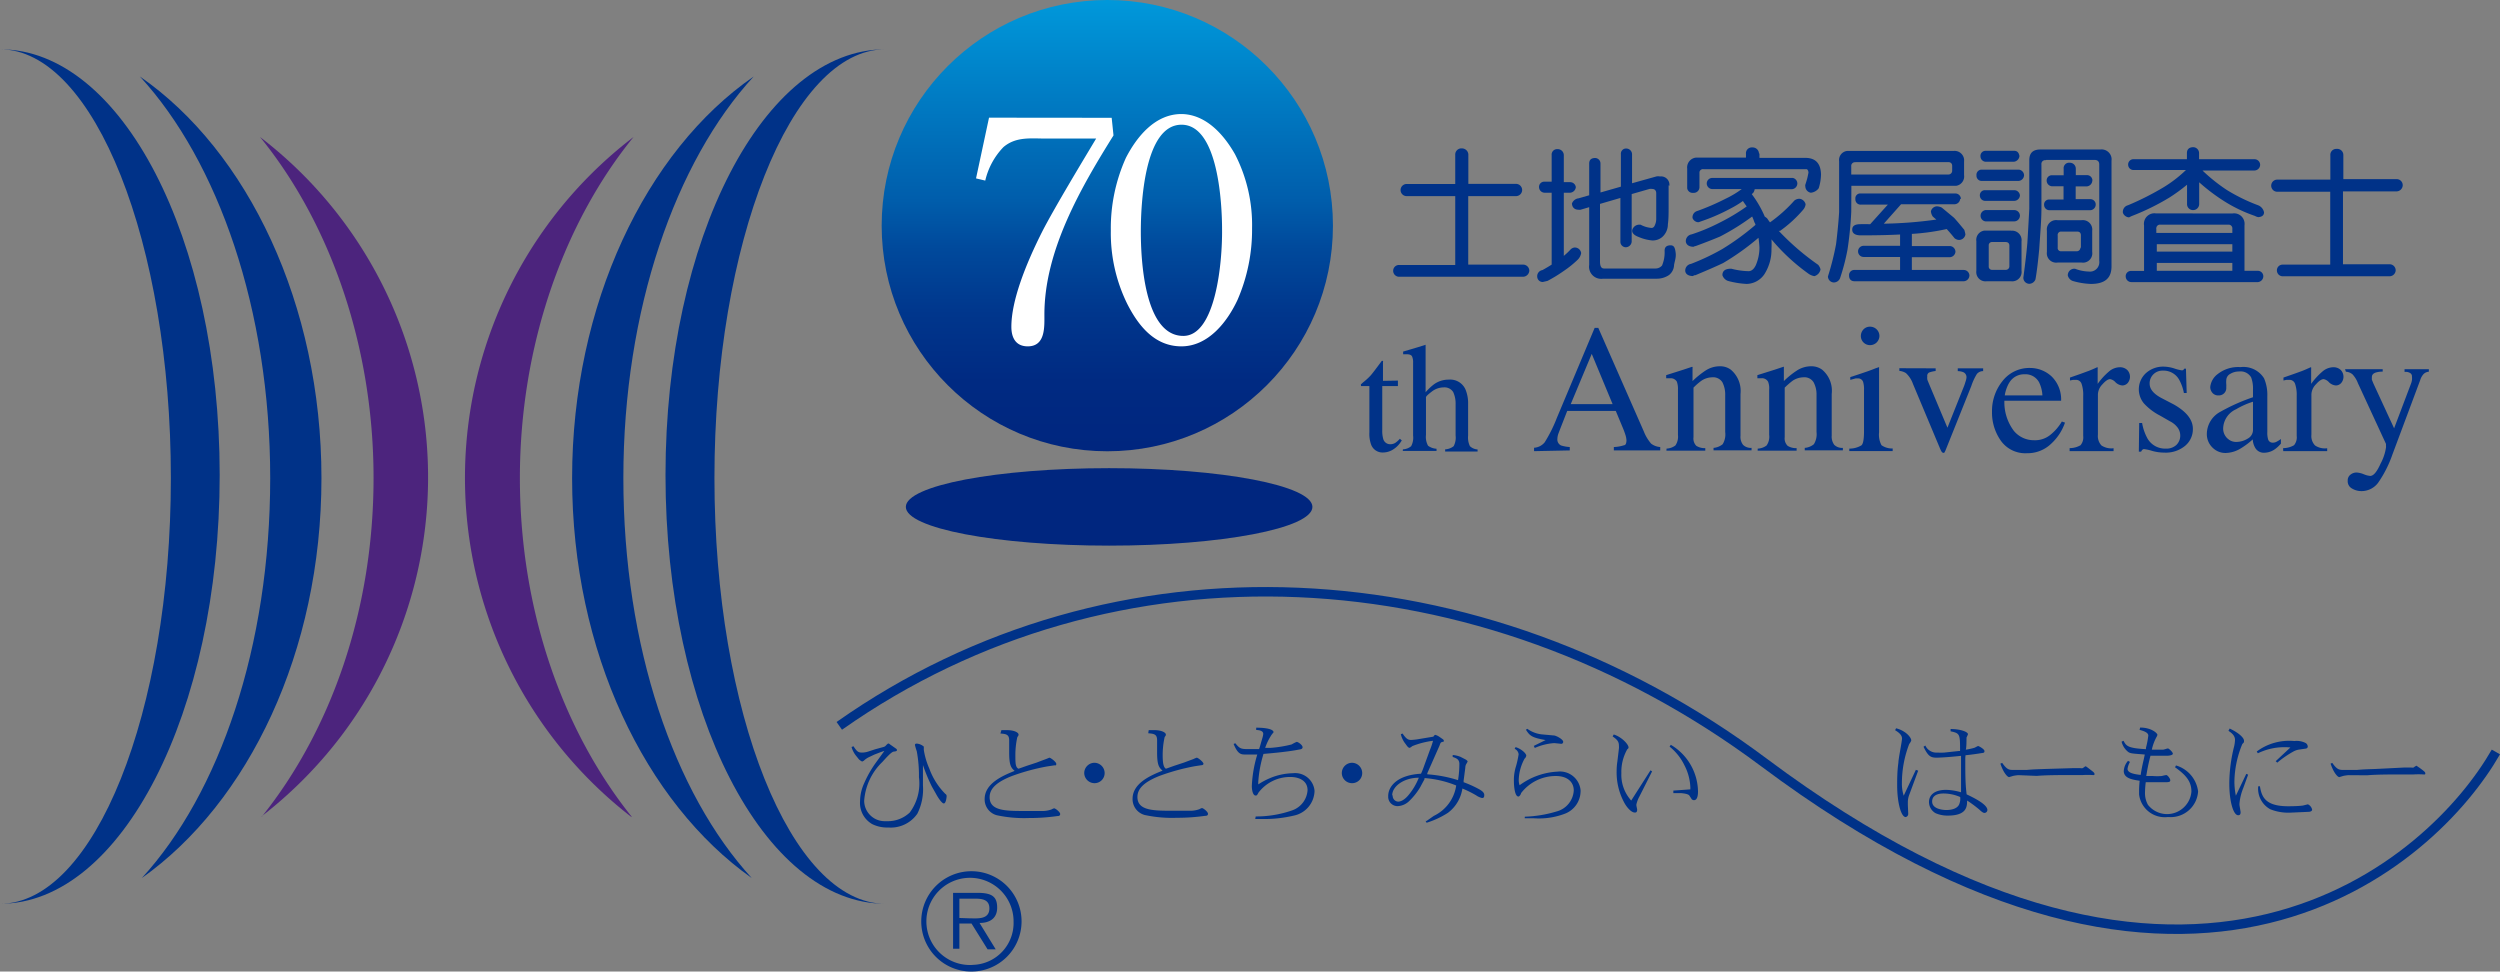 <svg id="レイヤー_1" data-name="レイヤー 1" xmlns="http://www.w3.org/2000/svg" xmlns:xlink="http://www.w3.org/1999/xlink" width="205.86" height="80" viewBox="0 0 205.86 80"><rect x="0" y="0" width="205.86" height="80" fill="#808080" stroke="none"/><defs><style>.cls-1{fill:#003288;}.cls-2{fill:#4c247d;}.cls-3{fill:none;stroke:#003288;stroke-width:0.78px;}.cls-4{fill:url(#名称未設定グラデーション_2);}.cls-5{fill:#fff;}.cls-6{fill:#00267f;}</style><linearGradient id="名称未設定グラデーション_2" x1="8.09" y1="84" x2="8.09" y2="83" gradientTransform="matrix(37.17, 0, 0, -37.17, -209.57, 3122.11)" gradientUnits="userSpaceOnUse"><stop offset="0" stop-color="#0099db"/><stop offset="0.45" stop-color="#005dab"/><stop offset="0.55" stop-color="#004a9c"/><stop offset="0.7" stop-color="#00368c"/><stop offset="0.85" stop-color="#002a82"/><stop offset="1" stop-color="#00267f"/><stop offset="1" stop-color="#004c9c"/><stop offset="1" stop-color="#005dab"/><stop offset="1" stop-color="#0054a4"/><stop offset="1" stop-color="#003e92"/><stop offset="1" stop-color="#00267f"/></linearGradient></defs><g id="グループ_64" data-name="グループ 64"><g id="グループ_54" data-name="グループ 54"><path id="パス_367" data-name="パス 367" class="cls-1" d="M72.9,4.06c-7.77,0-14.07,16-14.07,35.3s6.3,35.06,14.07,35.06c-10,0-18.1-15.78-18.1-35.3S62.91,4.06,72.9,4.06Z"/><path id="パス_368" data-name="パス 368" class="cls-1" d="M62.06,6.3c-6.44,7-10.73,19.19-10.73,33.07S55.51,65.32,61.9,72.3c-8.76-6.2-14.79-18.64-14.79-32.93S53.17,12.44,62.06,6.3Z"/><path id="パス_369" data-name="パス 369" class="cls-2" d="M52,67.23c-5.68-7.1-9.19-17-9.19-27.87s3.59-21,9.36-28.08a35.31,35.31,0,0,0-.17,56Z"/><path id="パス_370" data-name="パス 370" class="cls-1" d="M0,4.06c7.77,0,14.07,16,14.07,35.3S7.77,74.42,0,74.42c10,0,18.09-15.78,18.09-35.3S10,4.06,0,4.06Z"/><path id="パス_371" data-name="パス 371" class="cls-1" d="M11.52,6.3c6.44,7,10.73,19.19,10.73,33.07S18.07,65.32,11.68,72.3c8.76-6.2,14.79-18.64,14.79-32.93S20.4,12.44,11.52,6.3Z"/><path id="パス_372" data-name="パス 372" class="cls-2" d="M21.57,67.23c5.69-7.1,9.19-17,9.19-27.87s-3.58-21-9.35-28.08A35.29,35.29,0,0,1,28,60.73a35.55,35.55,0,0,1-6.47,6.5Z"/></g><g id="グループ_58" data-name="グループ 58"><path id="パス_373" data-name="パス 373" class="cls-1" d="M80,79.46a3.59,3.59,0,1,1,3.46-3.71v.11a3.45,3.45,0,0,1-3.32,3.59ZM80,80a4.13,4.13,0,1,0-4.14-4.14A4.12,4.12,0,0,0,80,80Zm.66-4c.82,0,1.45-.36,1.45-1.26s-.41-1.22-1.63-1.22h-2v4.6H79V76.05h1l1.32,2.12h.67ZM79,75.59V74h1.32c.56,0,1.15.08,1.15.8,0,.94-1,.82-1.61.82Z"/><g id="グループ_57" data-name="グループ 57"><g id="グループ_55" data-name="グループ 55"><path id="パス_374" data-name="パス 374" class="cls-1" d="M157.13,67a.26.26,0,0,1-.21.28h0c-.37,0-.7-1.17-.7-2.62,0-.43,0-1.16.1-1.85,0-.32.3-1.76.3-2s-.19-.46-.57-.68l.08-.16c.77.19,1.25.74,1.25,1,0,0,0,.07-.17.3a9,9,0,0,0-.6,3.25,3.19,3.19,0,0,0,.15,1l1-2.13.19.07-.74,2a1.73,1.73,0,0,0-.11.6s0,.11,0,.22Zm2.9-1.66c-.15,0-.93,0-.93.66s1,.7,1.15.7.83,0,1.06-.43a1.19,1.19,0,0,0,.1-.64A3.45,3.45,0,0,0,160,65.34Zm1.8-2.93c0,1.41,0,2.1.11,3,.44.21,1.71.8,1.71,1.29a.25.25,0,0,1-.25.24c-.13,0-.36-.22-.42-.28a9.75,9.75,0,0,0-1-.74c0,.53-.05,1.24-1.6,1.24a2.46,2.46,0,0,1-1-.2,1.07,1.07,0,0,1-.54-.92c0-.5.37-1,1.41-1a4.65,4.65,0,0,1,1.23.2c0-1.59,0-2,0-3-1.3.14-1.94.15-2,.15-.48,0-.7-.09-1.09-.9l.15-.1a1,1,0,0,0,1,.58,5.25,5.25,0,0,0,.56,0l1.2-.13.1,0c0-1.38,0-1.46-.78-1.62l0-.19c.8,0,1.43.23,1.43.43a2,2,0,0,1-.12.27c0,.2,0,.88-.06,1a5.18,5.18,0,0,0,.66-.14c.06,0,.31-.16.36-.16s.52.25.52.42-.12.14-.35.18-.8.12-1.21.16Z"/><path id="パス_375" data-name="パス 375" class="cls-1" d="M166.21,63.83a3.32,3.32,0,0,0-.44.06l-.33.1c-.14,0-.48-.37-.72-1.11l.15-.06c.4.58.59.58.94.58s1,0,1.08,0c.5-.05,1.05-.06,1.54-.08l2.33-.07.54,0a.5.5,0,0,0,.21,0s.19-.15.23-.15.23.16.25.17c.42.32.48.36.48.47s-.08.08-.11.08h-.06a6.68,6.68,0,0,0-.78,0H171c-1.27,0-2.49,0-3.28.07Z"/><path id="パス_376" data-name="パス 376" class="cls-1" d="M176.61,62.13c-1-.08-1.16-.08-1.35-.2a1.52,1.52,0,0,1-.56-.86l.16-.07c.22.41.32.61,1.85.69a.5.5,0,0,1,0-.12,7.31,7.31,0,0,0,.19-1c0-.28-.47-.4-.72-.47l.05-.19c.93,0,1.42.47,1.42.6a.51.51,0,0,1-.07.17,3.9,3.9,0,0,0-.39,1.05c.31,0,.62,0,.93,0,.06,0,.33-.1.4-.1s.4.3.4.43-.32.17-.46.17l-1.08,0-.3,0q-.16.6-.27,1.2l-.08.47h.54a4.54,4.54,0,0,0,.74,0,3.41,3.41,0,0,1,.37-.08c.1,0,.33.29.33.43s-.12.15-.3.16l-.62,0c-.33,0-.86,0-1.1,0a7.18,7.18,0,0,0-.06.79,2,2,0,0,0,.24,1.07,2,2,0,0,0,2.82.33,2,2,0,0,0,.76-1.42c0-.86-.48-1.38-1.35-2l.08-.15A2.56,2.56,0,0,1,181,65.17a2.26,2.26,0,0,1-2.41,2.11h-.1a2.13,2.13,0,0,1-2.35-1.87c0-.08,0-.17,0-.25s0-.43.05-.87c-.6-.09-1.31-.2-1.31-.8a1.38,1.38,0,0,1,.35-.84l.16.09a1.61,1.61,0,0,0-.2.57c0,.37.66.45,1.08.5.07-.42.11-.68.26-1.3Z"/><path id="パス_377" data-name="パス 377" class="cls-1" d="M185.12,63.79l-.4,1.1a4.43,4.43,0,0,0-.31,1.24,1.09,1.09,0,0,0,0,.18l.09.55c0,.11,0,.27-.2.27-.4,0-.73-1.15-.73-2.61a12.74,12.74,0,0,1,.4-3.07,3,3,0,0,0,.07-.52c0-.34-.24-.55-.54-.75l.1-.19c.92.44,1.18.83,1.18,1s0,.12-.14.28a8.37,8.37,0,0,0-.65,3.08,5.81,5.81,0,0,0,.12,1.17l.86-1.8Zm.71-1.91a4.47,4.47,0,0,1,3.1-.86,1.62,1.62,0,0,1,.94.17.37.37,0,0,1,.16.28c0,.1-.07.17-.21.18l-.49.07a1.41,1.41,0,0,0-.44.14,8.11,8.11,0,0,0-1.37.94l-.13-.12,1.21-1.13a5,5,0,0,0-2.68.48Zm.26,2.86c.14.81.38,1.65,2.32,1.65.09,0,.86,0,1.23-.06l.4-.1a.62.62,0,0,1,.35.44c0,.16-.24.18-.3.18l-1.58.07a4,4,0,0,1-1.56-.28,1.93,1.93,0,0,1-1-1.89Z"/><path id="パス_378" data-name="パス 378" class="cls-1" d="M193.4,63.83a3.32,3.32,0,0,0-.44.06l-.33.1c-.14,0-.48-.37-.72-1.11l.14-.06c.4.58.6.58.95.58s1,0,1.08,0c.5-.05,1-.06,1.55-.08L198,63.2l.54,0a.5.5,0,0,0,.21,0,1.14,1.14,0,0,1,.23-.15s.23.16.25.17c.43.32.48.36.48.47s-.08.08-.11.08h-.06a6.68,6.68,0,0,0-.78,0h-.56c-1.26,0-2.49,0-3.28.07Z"/></g><path id="パス_379" data-name="パス 379" class="cls-3" d="M69.11,59.77c22.58-15.9,52.84-14.39,76.12,3,35.47,26.54,55.21,8.05,60.29-.85"/><g id="グループ_56" data-name="グループ 56"><path id="パス_380" data-name="パス 380" class="cls-1" d="M70.53,62.28a2,2,0,0,1-.41-.77l.16-.06c.28.43.39.52.7.52a1.69,1.69,0,0,0,.5-.08l.58-.19.73-.2a.46.46,0,0,0,.13-.08,1.34,1.34,0,0,1,.21-.2.25.25,0,0,1,.16.08l.5.35a.16.16,0,0,1,.07.11c0,.08-.07.11-.27.13s-.7.6-.93.85a4.91,4.91,0,0,0-1.5,3.2,1.69,1.69,0,0,0,1.7,1.68l.2,0a2.63,2.63,0,0,0,1.85-.71A4,4,0,0,0,75.67,64a10.92,10.92,0,0,0-.18-2.14,4.91,4.91,0,0,1-.15-.51c0-.12.11-.12.15-.12a1,1,0,0,1,.58.25s0,.06,0,.27a6.13,6.13,0,0,0,.45,1.53,5.72,5.72,0,0,0,1.32,2.09.21.21,0,0,1,.11.18c0,.11-.06.61-.23.61s-.51-.53-.64-.78l-.34-.6A14.49,14.49,0,0,1,76,63h0s0,0,0,0,0,.57,0,.68c0,.38,0,.64,0,1A4.51,4.51,0,0,1,75.54,67a2.66,2.66,0,0,1-2.39,1.14,2.77,2.77,0,0,1-1.33-.28,2,2,0,0,1-1-1.88,3.65,3.65,0,0,1,.34-1.49,9.12,9.12,0,0,1,1-1.74l.6-.83.06-.09-.29.1-.52.2-.4.19a1.58,1.58,0,0,0-.5.34c-.06,0-.08.05-.11.05s-.22-.12-.28-.19Z"/><path id="パス_381" data-name="パス 381" class="cls-1" d="M82.46,60.12h.41c.76,0,1,.25,1,.35s0,.08-.1.23a6.8,6.8,0,0,0-.16,1.49c0,.61,0,1,.26,1.11l.68-.24.82-.27.39-.15.38-.14.27-.11c.1,0,.57.35.57.51s-.09.12-.15.12l-.6.09a17.39,17.39,0,0,0-2.93.8c-1.36.54-1.81,1.1-1.81,1.74,0,1.13,1.34,1.13,2.92,1.13h.87l.64,0a2.15,2.15,0,0,0,.67-.13.78.78,0,0,1,.21-.09c.11,0,.5.31.5.47s-.15.17-.25.17a16.49,16.49,0,0,1-2.33.16,10.68,10.68,0,0,1-2.64-.23,1.35,1.35,0,0,1-1-1.33c0-1.28,1.46-1.92,2.47-2.32-.29-.26-.45-.44-.45-1.52,0-.15,0-.86,0-1,0-.5-.28-.52-.72-.56Z"/><path id="パス_382" data-name="パス 382" class="cls-1" d="M94.59,60.12H95c.76,0,1,.25,1,.35s0,.08-.1.23a6.8,6.8,0,0,0-.16,1.49c0,.61.06,1,.27,1.11l.67-.24.82-.27.4-.15.38-.14a1.69,1.69,0,0,1,.27-.11c.09,0,.55.35.55.51A.13.13,0,0,1,99,63l-.6.09a17.54,17.54,0,0,0-2.92.8c-1.36.54-1.82,1.1-1.82,1.74,0,1.13,1.34,1.13,2.92,1.13h.87l.65,0a2.21,2.21,0,0,0,.67-.13.72.72,0,0,1,.2-.09c.12,0,.5.31.5.47s-.14.17-.24.17a16.49,16.49,0,0,1-2.33.16,10.6,10.6,0,0,1-2.64-.23,1.35,1.35,0,0,1-1-1.33c0-1.28,1.46-1.92,2.47-2.32-.29-.26-.45-.44-.45-1.52,0-.15,0-.86,0-1,0-.5-.29-.52-.73-.56Z"/><path id="パス_383" data-name="パス 383" class="cls-1" d="M103.4,67.23a9,9,0,0,0,3-.5,1.89,1.89,0,0,0,1.27-1.66c0-.82-.75-1.09-1.41-1.09a3.26,3.26,0,0,0-2.64,1.3c-.11.23-.16.23-.22.23-.27,0-.32-.58-.32-.78a10.34,10.34,0,0,1,.45-2.6h-.33l-.62,0c-.38,0-.64,0-1-.87l.14-.06c.36.44.46.49,1.08.48h.88s.07-.21.1-.32l.19-.66a1.28,1.28,0,0,0,.05-.27c0-.28-.38-.31-.58-.32v-.19c.84,0,1.43.13,1.43.38,0,0-.19.23-.21.28a4.53,4.53,0,0,0-.48,1l.47,0a9.84,9.84,0,0,0,1.71-.28,3.17,3.17,0,0,1,.41-.21c.13,0,.49.26.49.44s-.25.18-.28.19c-1.09.22-2.86.35-2.94.36a10.12,10.12,0,0,0-.43,2.31s0,.16,0,.2a5.91,5.91,0,0,1,.93-.5,5.11,5.11,0,0,1,1.93-.42,1.6,1.6,0,0,1,1.77,1.4.76.76,0,0,1,0,.15,2.13,2.13,0,0,1-1.7,1.94,10.55,10.55,0,0,1-2.63.28h-.55Z"/><path id="パス_384" data-name="パス 384" class="cls-1" d="M118.07,67.18a3.29,3.29,0,0,0,1.84-2.5,8.64,8.64,0,0,0-2.61-.61c0,.07,0,.08,0,.09l-.36.67A5.51,5.51,0,0,1,116,66a1.46,1.46,0,0,1-.89.38.77.77,0,0,1-.8-.73v-.11c0-.71.64-1.71,2.7-1.83a4.34,4.34,0,0,0,.17-.4l.56-1.54A5.57,5.57,0,0,0,118,61a6.83,6.83,0,0,0-1.71.44.77.77,0,0,1-.21.14c-.11,0-.19-.11-.34-.32a2,2,0,0,1-.39-.8l.14-.06c.29.42.44.53.7.53a4.5,4.5,0,0,0,.63-.07l1.21-.2s.09-.15.16-.15a1.22,1.22,0,0,1,.36.18c.3.21.34.22.34.31s0,.06-.15.1-.16.2-.21.31l-1,2.26,0,.09a10.88,10.88,0,0,1,2.53.48,8.42,8.42,0,0,0,.11-1.33c0-.35-.19-.46-.55-.58l0-.16a2.13,2.13,0,0,1,.66.16l.39.2s.18.1.18.18a1.71,1.71,0,0,1-.13.23.67.67,0,0,0-.06.28l-.14,1.06s0,.11,0,.13a9.78,9.78,0,0,1,1.19.53c.3.16.51.31.51.52s-.06.25-.19.25a1.4,1.4,0,0,1-.48-.22,9.13,9.13,0,0,0-1.13-.56,3.07,3.07,0,0,1-1.19,2,7.23,7.23,0,0,1-1.76.82l-.08-.15.08,0Zm-3.39-1.68a.48.48,0,0,0,.44.51h0c.43,0,.82-.48.92-.61a5.14,5.14,0,0,0,.79-1.36c-1.22,0-2.19.7-2.19,1.45Z"/><path id="パス_385" data-name="パス 385" class="cls-1" d="M125.56,67.25a10.1,10.1,0,0,0,2.61-.43,1.9,1.9,0,0,0,1.42-1.73c0-.66-.48-1.19-1.48-1.19a3.6,3.6,0,0,0-2.86,1.41c0,.07-.12.28-.22.28-.29,0-.37-.82-.37-1.28a3.75,3.75,0,0,1,.17-1.2,7.7,7.7,0,0,0,.22-1,.56.56,0,0,0-.33-.45l.08-.14c.44.13.88.51.88.71a.42.42,0,0,1-.14.24,3.86,3.86,0,0,0-.48,1.72,1.25,1.25,0,0,0,.07.47,5.74,5.74,0,0,1,3.11-1.12,1.71,1.71,0,0,1,1.91,1.51.76.76,0,0,1,0,.15,2,2,0,0,1-1.28,1.8,6,6,0,0,1-2.58.38h-.74Zm1.71-6.31c-1.16-.2-1.31-.37-1.62-.85l.11-.08a2.52,2.52,0,0,0,1.18.46l1,.09c.19,0,.78.32.78.52a.16.16,0,0,1-.15.17h0l-.58-.06a4.71,4.71,0,0,0-1.61.4l-.08-.17Z"/><path id="パス_386" data-name="パス 386" class="cls-1" d="M133.31,61.62a1.21,1.21,0,0,0,0-.19c0-.33-.09-.49-.52-.79l.09-.16c.63.19,1.22.8,1.22,1.07,0,.05,0,.06-.11.16a3.75,3.75,0,0,0-.48,1.94,3.17,3.17,0,0,0,.81,2.27l1.59-2.49.13.09L135,65.58a2.43,2.43,0,0,0-.25.65.49.49,0,0,0,0,.12l.06.3c0,.09,0,.26-.18.26-.38,0-.78-.63-.84-.74a5.23,5.23,0,0,1-.67-2.68,5.12,5.12,0,0,1,.06-.78ZM139.19,65s0-.15,0-.19a4.32,4.32,0,0,0-.49-1.8,4.45,4.45,0,0,0-1.22-1.53l.1-.15a4.54,4.54,0,0,1,2.24,3.84c0,.14,0,.72-.33.72a.29.29,0,0,1-.18-.07l-.2-.31c-.11-.15-.51-.18-.67-.2l-.65,0V65.1Z"/><path id="パス_387" data-name="パス 387" class="cls-1" d="M89.28,63.66a.85.85,0,0,0,.85.83.83.83,0,0,0,.83-.84.85.85,0,0,0-.84-.84.85.85,0,0,0-.84.85Z"/><path id="パス_388" data-name="パス 388" class="cls-1" d="M110.49,63.66a.84.84,0,0,0,.85.83.83.83,0,0,0,.83-.84.85.85,0,0,0-.84-.84.85.85,0,0,0-.84.85Z"/></g></g></g><g id="グループ_59" data-name="グループ 59"><circle id="楕円形_5" data-name="楕円形 5" class="cls-4" cx="91.18" cy="18.58" r="18.58"/><path id="パス_389" data-name="パス 389" class="cls-5" d="M91.54,9.7l.15,1.45C89,15.46,86,20.63,86,25.9c0,1,.1,2.62-1.37,2.62-1,0-1.35-.73-1.35-1.61,0-2.1,1.11-5,2.54-7.84,1-1.95,3.35-5.84,4.44-7.66H86.16c-1.27,0-2.49-.18-3.53.7a5.89,5.89,0,0,0-1.5,2.76l-.76-.18,1.07-5Z"/><path id="パス_390" data-name="パス 390" class="cls-5" d="M101.7,12.71a12.72,12.72,0,0,1,1.4,6.08,14.47,14.47,0,0,1-1.2,5.91c-.85,1.82-2.41,3.82-4.62,3.82s-3.55-1.71-4.46-3.5A13.19,13.19,0,0,1,91.47,19,14.1,14.1,0,0,1,92.71,13c.91-1.77,2.42-3.61,4.57-3.61C99.28,9.41,100.76,11.05,101.7,12.71Zm-4.41-2.44c-3.09,0-3.35,6.65-3.35,8.78s.23,8.61,3.5,8.61c2.65,0,3.22-6,3.19-8.77,0-2.1-.31-8.62-3.34-8.62Z"/><ellipse id="楕円形_6" data-name="楕円形 6" class="cls-6" cx="91.33" cy="41.74" rx="16.74" ry="3.19"/></g><g id="グループ_62" data-name="グループ 62"><g id="グループ_60" data-name="グループ 60"><path id="パス_391" data-name="パス 391" class="cls-1" d="M115.11,31.34v.45h-1.29v3.63a2.49,2.49,0,0,0,.08.72.59.59,0,0,0,.59.44.8.8,0,0,0,.4-.11,2.05,2.05,0,0,0,.38-.34l.16.14-.13.19a2.09,2.09,0,0,1-.7.62,1.58,1.58,0,0,1-.7.18,1,1,0,0,1-1-.66,2.59,2.59,0,0,1-.14-1V31.79h-.69a.1.1,0,0,1,0,0,0,0,0,0,1,0-.05.12.12,0,0,1,0-.1l.18-.16a5,5,0,0,0,.63-.58c.13-.15.43-.54.9-1.18a.17.17,0,0,1,.1,0,.16.16,0,0,1,0,.1v1.54Z"/><path id="パス_392" data-name="パス 392" class="cls-1" d="M115.52,37a1.12,1.12,0,0,0,.68-.26,1.48,1.48,0,0,0,.16-.88v-6a1.14,1.14,0,0,0-.09-.52c-.06-.11-.21-.17-.44-.17h-.14l-.15,0v-.22l.68-.2.57-.17.6-.19v3.91a4.51,4.51,0,0,1,.71-.67,2.05,2.05,0,0,1,1.2-.37,1.37,1.37,0,0,1,1.39.85,3,3,0,0,1,.2,1.19v2.57a1.63,1.63,0,0,0,.15.87,1,1,0,0,0,.63.27v.17H119V37a1.21,1.21,0,0,0,.7-.26,1.5,1.5,0,0,0,.16-.88V33.28a2.25,2.25,0,0,0-.2-1,.84.84,0,0,0-.78-.38,1.6,1.6,0,0,0-1,.36c-.3.23-.46.38-.46.46v3.1a1.5,1.5,0,0,0,.17.88,1.24,1.24,0,0,0,.7.25v.18h-2.78Z"/></g><g id="グループ_61" data-name="グループ 61"><path id="パス_393" data-name="パス 393" class="cls-1" d="M126.32,37.15v-.28a1.23,1.23,0,0,0,.87-.44,11.55,11.55,0,0,0,1-2L131.31,27h.3l3.75,8.53a3.49,3.49,0,0,0,.6,1,1.38,1.38,0,0,0,.75.28v.28h-3.82v-.28a3.1,3.1,0,0,0,.85-.15c.13,0,.19-.19.19-.41a1.78,1.78,0,0,0-.07-.39c-.06-.19-.13-.39-.21-.58l-.6-1.44h-4c-.39,1-.62,1.58-.7,1.8a1.45,1.45,0,0,0-.11.51.54.54,0,0,0,.3.53,3,3,0,0,0,.72.13v.28Zm6.47-3.87-1.72-4.14-1.73,4.14Z"/><path id="パス_394" data-name="パス 394" class="cls-1" d="M137.23,36.94a1.32,1.32,0,0,0,.73-.26,1.29,1.29,0,0,0,.21-.87V32.08a1.8,1.8,0,0,0-.09-.65.58.58,0,0,0-.57-.28h-.14l-.17,0v-.26l1.42-.45.69-.23s.06,0,.06,0a.31.31,0,0,1,0,.1v1.07a7.25,7.25,0,0,1,1.06-.86,2.16,2.16,0,0,1,1.19-.36,1.46,1.46,0,0,1,.9.28,2.29,2.29,0,0,1,.8,2v3.43a1.09,1.09,0,0,0,.21.76.91.91,0,0,0,.7.25v.2h-3.13v-.2a1.38,1.38,0,0,0,.75-.3,1.54,1.54,0,0,0,.21-1V32.53a2.21,2.21,0,0,0-.23-1.05.9.9,0,0,0-.86-.41,1.62,1.62,0,0,0-.88.29,4.94,4.94,0,0,0-.64.56V36a.85.85,0,0,0,.23.71,1.28,1.28,0,0,0,.74.19v.21h-3.2Z"/><path id="パス_395" data-name="パス 395" class="cls-1" d="M144.74,36.94a1.27,1.27,0,0,0,.73-.26,1.24,1.24,0,0,0,.21-.87V32.08a1.45,1.45,0,0,0-.09-.65.57.57,0,0,0-.57-.28h-.13l-.18,0v-.26l1.43-.45.69-.23a.05.05,0,0,1,.06,0,.31.31,0,0,1,0,.1v1.07a6.76,6.76,0,0,1,1.06-.86,2.16,2.16,0,0,1,1.18-.36,1.49,1.49,0,0,1,.91.28,2.26,2.26,0,0,1,.79,2v3.43a1.14,1.14,0,0,0,.21.76.93.93,0,0,0,.71.25v.2h-3.14v-.2a1.35,1.35,0,0,0,.75-.3,1.55,1.55,0,0,0,.22-1V32.53a2.11,2.11,0,0,0-.24-1.05.89.89,0,0,0-.86-.41,1.65,1.65,0,0,0-.88.29,6.75,6.75,0,0,0-.64.56V36a.85.85,0,0,0,.24.71,1.28,1.28,0,0,0,.74.19v.21h-3.21Z"/><path id="パス_396" data-name="パス 396" class="cls-1" d="M152.28,36.94a1.91,1.91,0,0,0,1-.27c.14-.13.2-.48.21-1.05v-3.5a2.09,2.09,0,0,0-.07-.66.43.43,0,0,0-.46-.3h-.16l-.44.12v-.23l.31-.1c.86-.28,1.46-.49,1.79-.63l.27-.09a.41.41,0,0,1,0,.11v5.27a1.82,1.82,0,0,0,.2,1.05,1.51,1.51,0,0,0,.92.27v.21h-3.57Zm1.17-9.82a.73.73,0,0,1,.54-.22.77.77,0,0,1,.77.76h0a.77.77,0,0,1-.78.76.75.75,0,0,1-.75-.76.79.79,0,0,1,.22-.54Z"/><path id="パス_397" data-name="パス 397" class="cls-1" d="M159.39,30.33v.22a2.4,2.4,0,0,0-.53.12.3.3,0,0,0-.16.32.91.91,0,0,0,0,.23c0,.07.06.17.11.31l1.55,3.69,1.3-3.26a3.82,3.82,0,0,0,.18-.51,1.3,1.3,0,0,0,.09-.39.45.45,0,0,0-.28-.42,1.32,1.32,0,0,0-.44-.08v-.23h2.09v.23a.66.66,0,0,0-.52.24,4.71,4.71,0,0,0-.46,1l-2.12,5.29a1.74,1.74,0,0,1-.1.19.12.12,0,0,1-.1,0,.16.16,0,0,1-.12-.09,2.12,2.12,0,0,1-.11-.21l-2.25-5.37a2.22,2.22,0,0,0-.58-.89,1.28,1.28,0,0,0-.54-.18v-.22Z"/><path id="パス_398" data-name="パス 398" class="cls-1" d="M168.94,31a2.64,2.64,0,0,1,.78,2h-4.67a3.9,3.9,0,0,0,.78,2.48,2.13,2.13,0,0,0,1.65.77,2,2,0,0,0,1.3-.4,4,4,0,0,0,1-1.14l.26.09a4.23,4.23,0,0,1-1.13,1.73,2.8,2.8,0,0,1-2,.79,2.47,2.47,0,0,1-2.13-1,4,4,0,0,1-.75-2.4,3.93,3.93,0,0,1,.87-2.55,2.8,2.8,0,0,1,2.28-1.07A2.6,2.6,0,0,1,168.94,31Zm-3.52.56a3,3,0,0,0-.34,1h3.1a2.75,2.75,0,0,0-.28-1.09,1.27,1.27,0,0,0-1.2-.65,1.41,1.41,0,0,0-1.28.75Z"/><path id="パス_399" data-name="パス 399" class="cls-1" d="M170.42,36.9a1.76,1.76,0,0,0,.9-.24,1,1,0,0,0,.22-.76V32.59a2.79,2.79,0,0,0-.14-1,.48.48,0,0,0-.5-.31h-.2l-.25.05v-.24l.86-.3.6-.22c.25-.09.5-.2.76-.32a.07.07,0,0,1,.06,0,.81.81,0,0,1,0,.16v1.2a5.54,5.54,0,0,1,.91-1,1.4,1.4,0,0,1,.91-.37.87.87,0,0,1,.61.22.8.8,0,0,1,.05,1.07.59.59,0,0,1-.45.21.91.91,0,0,1-.56-.26.77.77,0,0,0-.44-.26q-.26,0-.63.42a1.24,1.24,0,0,0-.38.85v3.31a1.14,1.14,0,0,0,.29.88,1.48,1.48,0,0,0,1,.23v.24h-3.62Z"/><path id="パス_400" data-name="パス 400" class="cls-1" d="M176.15,34.83h.24a4,4,0,0,0,.45,1.29,1.67,1.67,0,0,0,1.5.82,1.2,1.2,0,0,0,.87-.3,1.06,1.06,0,0,0,.32-.79,1.11,1.11,0,0,0-.18-.59,1.75,1.75,0,0,0-.65-.56l-.82-.47a4.78,4.78,0,0,1-1.33-1,1.81,1.81,0,0,1,.16-2.51,2.11,2.11,0,0,1,1.48-.53,3.1,3.1,0,0,1,.85.15,3.18,3.18,0,0,0,.53.14.32.32,0,0,0,.19,0,.4.4,0,0,0,.1-.12H180l.06,2h-.23a3.6,3.6,0,0,0-.4-1.11,1.46,1.46,0,0,0-1.32-.73,1.05,1.05,0,0,0-1.1,1v.07q0,.68,1,1.2l1,.52c1,.57,1.56,1.23,1.56,2a1.78,1.78,0,0,1-.65,1.41,2.5,2.5,0,0,1-1.7.55,3.77,3.77,0,0,1-1-.14,3.92,3.92,0,0,0-.66-.15.2.2,0,0,0-.15.06.44.44,0,0,0-.1.15h-.19Z"/><path id="パス_401" data-name="パス 401" class="cls-1" d="M182.83,33.91a15.77,15.77,0,0,1,2.69-1.2v-.63a2.63,2.63,0,0,0-.15-1,1,1,0,0,0-1-.49,1.35,1.35,0,0,0-.71.19.6.6,0,0,0-.34.54,1.53,1.53,0,0,0,0,.3,2.51,2.51,0,0,1,0,.27.61.61,0,0,1-.64.67.62.62,0,0,1-.5-.21.74.74,0,0,1-.18-.48,1.53,1.53,0,0,1,.63-1.08,2.72,2.72,0,0,1,1.86-.56,2,2,0,0,1,1.94.92,3.42,3.42,0,0,1,.27,1.48v2.94a1.94,1.94,0,0,0,.06.59.38.38,0,0,0,.4.29.63.63,0,0,0,.27-.06,2.55,2.55,0,0,0,.39-.24v.38a2.85,2.85,0,0,1-.51.47,1.56,1.56,0,0,1-.84.28.82.82,0,0,1-.72-.33,1.5,1.5,0,0,1-.25-.77,6.09,6.09,0,0,1-.95.72,2.5,2.5,0,0,1-1.27.4,1.49,1.49,0,0,1-1.09-.44,1.53,1.53,0,0,1-.47-1.13A2.09,2.09,0,0,1,182.83,33.91Zm2.69-.83a6.41,6.41,0,0,0-1.39.62,1.78,1.78,0,0,0-1.06,1.48,1.1,1.1,0,0,0,.44,1,1,1,0,0,0,.64.21,1.8,1.8,0,0,0,.93-.27.81.81,0,0,0,.44-.69Z"/><path id="パス_402" data-name="パス 402" class="cls-1" d="M188,36.9a1.76,1.76,0,0,0,.9-.24,1,1,0,0,0,.22-.76V32.59a2.79,2.79,0,0,0-.14-1,.48.48,0,0,0-.5-.31h-.2l-.25.05v-.24l.86-.3.61-.22c.24-.09.49-.2.75-.32a.07.07,0,0,1,.06,0,.81.81,0,0,1,0,.16v1.2a5.54,5.54,0,0,1,.91-1,1.4,1.4,0,0,1,.91-.37.87.87,0,0,1,.61.22.8.8,0,0,1,.05,1.07.59.59,0,0,1-.45.21.91.91,0,0,1-.56-.26.77.77,0,0,0-.44-.26q-.26,0-.63.42a1.24,1.24,0,0,0-.38.85v3.31a1.11,1.11,0,0,0,.3.88,1.44,1.44,0,0,0,1,.23v.24h-3.62Z"/><path id="パス_403" data-name="パス 403" class="cls-1" d="M193.1,30.4h3.1v.2a2,2,0,0,0-.55.07c-.22.07-.34.19-.34.38a1.43,1.43,0,0,0,0,.22l.13.32,1.7,3.68,1.4-3.7a1.57,1.57,0,0,0,.07-.27,1.35,1.35,0,0,0,0-.29.31.31,0,0,0-.13-.28.68.68,0,0,0-.34-.11H198V30.4h2v.21a.66.66,0,0,0-.45.21,1.32,1.32,0,0,0-.26.48L197,37.43a9.56,9.56,0,0,1-1.16,2.3,1.7,1.7,0,0,1-1.39.71,1.49,1.49,0,0,1-.77-.21.68.68,0,0,1-.36-.65.58.58,0,0,1,.21-.48.78.78,0,0,1,.54-.19,1.83,1.83,0,0,1,.57.14,1.8,1.8,0,0,0,.53.14c.27,0,.55-.33.85-1a4.13,4.13,0,0,0,.45-1.32.47.47,0,0,0,0-.16,1,1,0,0,0,0-.16l-2.31-5a2.22,2.22,0,0,0-.44-.72.92.92,0,0,0-.55-.22Z"/></g></g><g id="グループ_63" data-name="グループ 63"><path id="パス_404" data-name="パス 404" class="cls-1" d="M125.34,15.65a.51.51,0,0,1-.5.5H120.9v5.64h4.52a.51.51,0,0,1,.51.5h0a.53.53,0,0,1-.51.5h-10.2a.49.49,0,0,1-.5-.46v0a.48.48,0,0,1,.44-.51h4.67V16.15h-4a.5.5,0,0,1-.5-.5.5.5,0,0,1,.5-.5h4V12.76a.51.51,0,0,1,.45-.54h.09a.53.53,0,0,1,.54.49v2.43h3.93a.51.51,0,0,1,.5.51Z"/><path id="パス_405" data-name="パス 405" class="cls-1" d="M129.76,15.41a.51.51,0,0,1-.47.46h-.52v5.2a5.58,5.58,0,0,0,.56-.53.54.54,0,0,1,.34-.16.53.53,0,0,1,.53.46,1,1,0,0,1-.28.54,8.08,8.08,0,0,1-1.11.9,12.16,12.16,0,0,1-1.38.85l-.39.09a.45.45,0,0,1-.46-.44.51.51,0,0,1,.43-.54c.29-.16.54-.31.76-.45V15.87h-.57a.47.47,0,0,1-.47-.45h0a.43.43,0,0,1,.4-.46h.64V12.78a.45.45,0,0,1,.42-.5h.08a.5.5,0,0,1,.5.5V15h.51A.47.47,0,0,1,129.76,15.41Zm7.64-.15,0,1.79c0,.54,0,1-.06,1.42a1.39,1.39,0,0,1-.48,1.06,1.21,1.21,0,0,1-.82.27,3.77,3.77,0,0,1-1.14-.3c-.32-.12-.49-.29-.5-.48s.21-.52.58-.52h.11a2.22,2.22,0,0,0,.93.27.3.3,0,0,0,.23-.19,1.22,1.22,0,0,0,.13-.53c0-.2,0-.44,0-.72V15.91c0-.22-.13-.35-.32-.35a.67.67,0,0,0-.24,0l-1.46.42V19.9a.5.5,0,0,1-.47.46.45.45,0,0,1-.46-.43,0,0,0,0,1,0,0V16.3l-1.68.49v4.74c0,.4.11.58.33.58h4.23a.7.7,0,0,0,.55-.25,2.76,2.76,0,0,0,.21-1.21c0-.29.15-.44.47-.45s.39.22.44.61-.07.66-.13,1a1.1,1.1,0,0,1-.42.84,1.78,1.78,0,0,1-1,.3H132a1,1,0,0,1-1.14-1.14V17.06l-.71.21a.47.47,0,0,1-.16,0c-.35,0-.53-.2-.55-.51a.66.66,0,0,1,.55-.43l.87-.25V13.47c0-.3.16-.45.47-.46a.45.45,0,0,1,.46.44v2.4l1.68-.48V12.7a.43.43,0,0,1,.38-.47h.07a.48.48,0,0,1,.47.47v2.39l2-.56a.78.78,0,0,1,.3,0,.69.69,0,0,1,.77.58.61.61,0,0,1,0,.19Z"/><path id="パス_406" data-name="パス 406" class="cls-1" d="M144.88,12.66V13h3.78c.84,0,1.27.46,1.29,1.37a4,4,0,0,1-.19,1.13.92.92,0,0,1-.65.37.54.54,0,0,1-.45-.5.33.33,0,0,1,0-.17c.05-.15.1-.31.15-.49s.07-.33.1-.45-.06-.33-.15-.33h-8.49a.29.29,0,0,0-.33.25v1.2a.47.47,0,0,1-.43.5h-.08a.45.45,0,0,1-.5-.38V13.89a.82.82,0,0,1,.7-.91h4.14v-.31a.48.48,0,0,1,.44-.53h.09a.52.52,0,0,1,.54.48ZM148,15.12a.48.48,0,0,1-.46.46h-3.05a.76.76,0,0,1-.13.31.52.52,0,0,0-.11.1,8.74,8.74,0,0,1,1.07,1.85,1,1,0,0,1,.2.15,3.71,3.71,0,0,0,.23.32,11.84,11.84,0,0,0,2-1.79.64.64,0,0,1,.46-.15.59.59,0,0,1,.47.45.81.81,0,0,1-.2.45,10.45,10.45,0,0,1-1.9,1.74l-.11,0a20.69,20.69,0,0,0,3.25,2.8,1,1,0,0,1,.19.37.71.71,0,0,1-.51.56,1.25,1.25,0,0,1-.45-.18,16.32,16.32,0,0,1-3.08-2.85,6.81,6.81,0,0,1,0,.78,3.74,3.74,0,0,1-.59,2.1,1.81,1.81,0,0,1-1.46.79,7.38,7.38,0,0,1-1.54-.25.75.75,0,0,1-.45-.47c0-.34.21-.5.59-.53l.16,0a6.06,6.06,0,0,0,1.4.2c.23,0,.43-.15.59-.47a3.68,3.68,0,0,0,.31-1.46,7.84,7.84,0,0,0-.08-.82,20.53,20.53,0,0,1-2.91,2.08c-.69.33-1.45.65-2.28,1a.29.29,0,0,0-.2.07c-.39,0-.6-.16-.64-.4a.56.56,0,0,1,.47-.6,18.69,18.69,0,0,0,2.56-1.21,20.76,20.76,0,0,0,2.75-2c0-.09-.07-.17-.1-.26a3.83,3.83,0,0,0-.17-.43,19.55,19.55,0,0,1-2.65,1.65c-.62.26-1.29.52-2,.78a.41.41,0,0,0-.17.06c-.39,0-.6-.17-.64-.41a.56.56,0,0,1,.47-.61,15.11,15.11,0,0,0,2.24-.93A16.71,16.71,0,0,0,143.83,17c-.1-.15-.22-.3-.31-.45a7.85,7.85,0,0,1-1,.61A15.65,15.65,0,0,1,140,18.25a.43.43,0,0,1-.16.05.53.53,0,0,1-.47-.35.54.54,0,0,1,.4-.58,19.64,19.64,0,0,0,2.31-1,7.91,7.91,0,0,0,1.34-.8H141a.47.47,0,0,1-.46-.46.46.46,0,0,1,.46-.46h6.62A.47.47,0,0,1,148,15.12Z"/><path id="パス_407" data-name="パス 407" class="cls-1" d="M152.44,17.43a29.88,29.88,0,0,1-.31,3.13,17.5,17.5,0,0,1-.61,2.34.56.56,0,0,1-.5.36.5.5,0,0,1-.5-.5v0a22,22,0,0,0,.67-2.66c.12-1,.21-1.93.25-2.63V13.27a.75.75,0,0,1,.65-.84h8.76a.79.79,0,0,1,.88.68,1.41,1.41,0,0,1,0,.2v1.11a.78.78,0,0,1-.65.88h-8.63Zm.33-4.07a.3.3,0,0,0-.33.34v.67h8a.31.31,0,0,0,.31-.31h0v-.4c0-.2-.13-.31-.31-.31h-7.65Zm8.64,3a.48.48,0,0,1-.47.46h-4.4l-1.42,1.6a34.92,34.92,0,0,0,4.33-.34c-.1-.07-.19-.16-.29-.24a.87.87,0,0,1-.16-.44.53.53,0,0,1,.47-.41.92.92,0,0,1,.43.11l1,.83c.25.27.53.61.85,1a2.87,2.87,0,0,1,.09.37.53.53,0,0,1-.61.45.65.65,0,0,1-.29-.14c-.22-.28-.44-.53-.64-.75a18.36,18.36,0,0,1-2.87.4v1h3.12a.48.48,0,0,1,.47.47.49.49,0,0,1-.47.45h-3.12v1.05h4.28a.47.47,0,0,1,.46.47h0a.49.49,0,0,1-.46.46h-9c-.3,0-.45-.19-.45-.46a.43.43,0,0,1,.38-.47h3.82V21.16h-3a.46.46,0,1,1,0-.92h3v-.93c-1,.05-2,.07-3.24.07-.46,0-.7-.17-.7-.47s.21-.44.63-.45.58,0,.85,0l1.45-1.61h-2.21a.43.43,0,0,1-.46-.4.2.2,0,0,1,0-.07.4.4,0,0,1,.36-.45h7.86a.46.46,0,0,1,.47.46Z"/><path id="パス_408" data-name="パス 408" class="cls-1" d="M166.29,12.85a.52.52,0,0,1-.47.47h-2.29a.45.45,0,0,1-.45-.44v0a.42.42,0,0,1,.37-.46h2.37C166.09,12.4,166.24,12.56,166.29,12.85Zm.38,1.59a.49.49,0,0,1-.47.46h-3a.43.43,0,0,1-.45-.41v-.05a.43.43,0,0,1,.38-.47h3.12A.48.48,0,0,1,166.67,14.44Zm-.34,1.64a.48.48,0,0,1-.46.46h-2.38a.44.44,0,0,1-.46-.42v0a.42.42,0,0,1,.38-.46h2.46a.47.47,0,0,1,.46.46Zm0,1.69a.48.48,0,0,1-.46.46h-2.38a.47.47,0,0,1,0-.93h2.38A.47.47,0,0,1,166.33,17.77ZM165.6,19a.78.78,0,0,1,.86.67.67.67,0,0,1,0,.2v2.42a.77.77,0,0,1-.66.87.67.67,0,0,1-.2,0h-2a.76.76,0,0,1-.86-.65.81.81,0,0,1,0-.22V19.86a.77.77,0,0,1,.65-.87h2.19Zm-.14,2.93V20.23c0-.2-.12-.3-.31-.3h-1.09a.27.27,0,0,0-.3.23v1.76a.27.27,0,0,0,.3.3h1.09a.29.29,0,0,0,.31-.29Zm3-8.74a.31.31,0,0,0-.36.27.14.14,0,0,0,0,.09v3.6c0,1-.1,2.09-.18,3.34-.09.94-.18,1.77-.31,2.51a.56.56,0,0,1-.5.37.5.5,0,0,1-.5-.5v0c.16-1.2.27-2.15.33-2.86.07-1.13.12-2.07.16-2.82v-4c0-.58.29-.88.91-.88h4.93a.83.83,0,0,1,.93.69.89.89,0,0,1,0,.23v8.71c0,1-.59,1.44-1.7,1.44a6,6,0,0,1-1.51-.25.65.65,0,0,1-.39-.45.54.54,0,0,1,.48-.55l.12,0a3.35,3.35,0,0,0,1.13.23.77.77,0,0,0,.86-.66.81.81,0,0,0,0-.22V13.54c0-.25-.15-.37-.37-.37h-4Zm3.83,1.69a.5.5,0,0,1-.46.47h-.91v1.05h1.2a.44.44,0,0,1,.45.44v0a.47.47,0,0,1-.45.47h-3.35a.44.44,0,0,1-.45-.42v0a.41.41,0,0,1,.37-.46h1.23V15.34H169a.47.47,0,0,1-.47-.46h0a.43.43,0,0,1,.4-.45h1v-.53a.45.45,0,0,1,.5-.5.49.49,0,0,1,.5.49h0v.53h.91a.45.45,0,0,1,.46.43v0Zm-.88,3.25a.78.78,0,0,1,.87.67.69.69,0,0,1,0,.2v1.74a.77.77,0,0,1-.64.88.81.81,0,0,1-.22,0h-2a.77.77,0,0,1-.87-.65.88.88,0,0,1,0-.23V19a.77.77,0,0,1,.65-.87.81.81,0,0,1,.22,0Zm-.06,2.25v-1c0-.2-.11-.31-.3-.31h-1.31a.27.27,0,0,0-.3.24.09.09,0,0,0,0,.07v1a.27.27,0,0,0,.3.31H171a.3.3,0,0,0,.31-.28,0,0,0,0,0,0,0Z"/><path id="パス_409" data-name="パス 409" class="cls-1" d="M186.11,13.58a.48.48,0,0,1-.46.46h-4.29a14.2,14.2,0,0,0,2,1.6,14.73,14.73,0,0,0,2.52,1.24.8.8,0,0,1,.55.6c0,.25-.17.38-.48.4a.88.88,0,0,1-.27-.1,11.9,11.9,0,0,1-2.59-1.25,15.4,15.4,0,0,1-2-1.52V16.8a.5.5,0,0,1-.49.5.49.49,0,0,1-.51-.46V15.21a14.71,14.71,0,0,1-1.44,1.05,19.43,19.43,0,0,1-3.14,1.54l-.2.1a.58.58,0,0,1-.5-.37.56.56,0,0,1,.42-.63,23,23,0,0,0,2.93-1.48A10.48,10.48,0,0,0,180,14h-4.3a.44.44,0,0,1-.46-.42v0a.44.44,0,0,1,.39-.47h4.45v-.5c0-.31.17-.48.51-.49a.49.49,0,0,1,.49.47v.52h4.53A.47.47,0,0,1,186.11,13.58Zm-2.29,4a.86.86,0,0,1,1,.73,1,1,0,0,1,0,.25v3.74h1.1a.45.45,0,0,1,.45.47h0a.49.49,0,0,1-.45.46H175.51a.47.47,0,0,1-.47-.45h0a.43.43,0,0,1,.42-.47h1.09V18.57a.87.87,0,0,1,.73-1,1,1,0,0,1,.24,0Zm0,4.72v-.65h-6.22v.65Zm0-1.58v-.61h-6.22v.61Zm0-1.54v-.33a.31.31,0,0,0-.27-.35H177.9a.3.3,0,0,0-.34.27.11.11,0,0,0,0,.08v.33Z"/><path id="パス_410" data-name="パス 410" class="cls-1" d="M197.85,15.26a.52.52,0,0,1-.51.5h-4.41v6h3.84a.5.5,0,0,1,.5.5.51.51,0,0,1-.5.49H188a.48.48,0,0,1-.51-.46v0a.47.47,0,0,1,.45-.5h3.94v-6h-4.36a.5.5,0,0,1,0-1h4.37v-2a.49.49,0,0,1,.46-.53h.07a.5.5,0,0,1,.54.49v2h4.42A.5.5,0,0,1,197.85,15.26Z"/></g></g></svg>